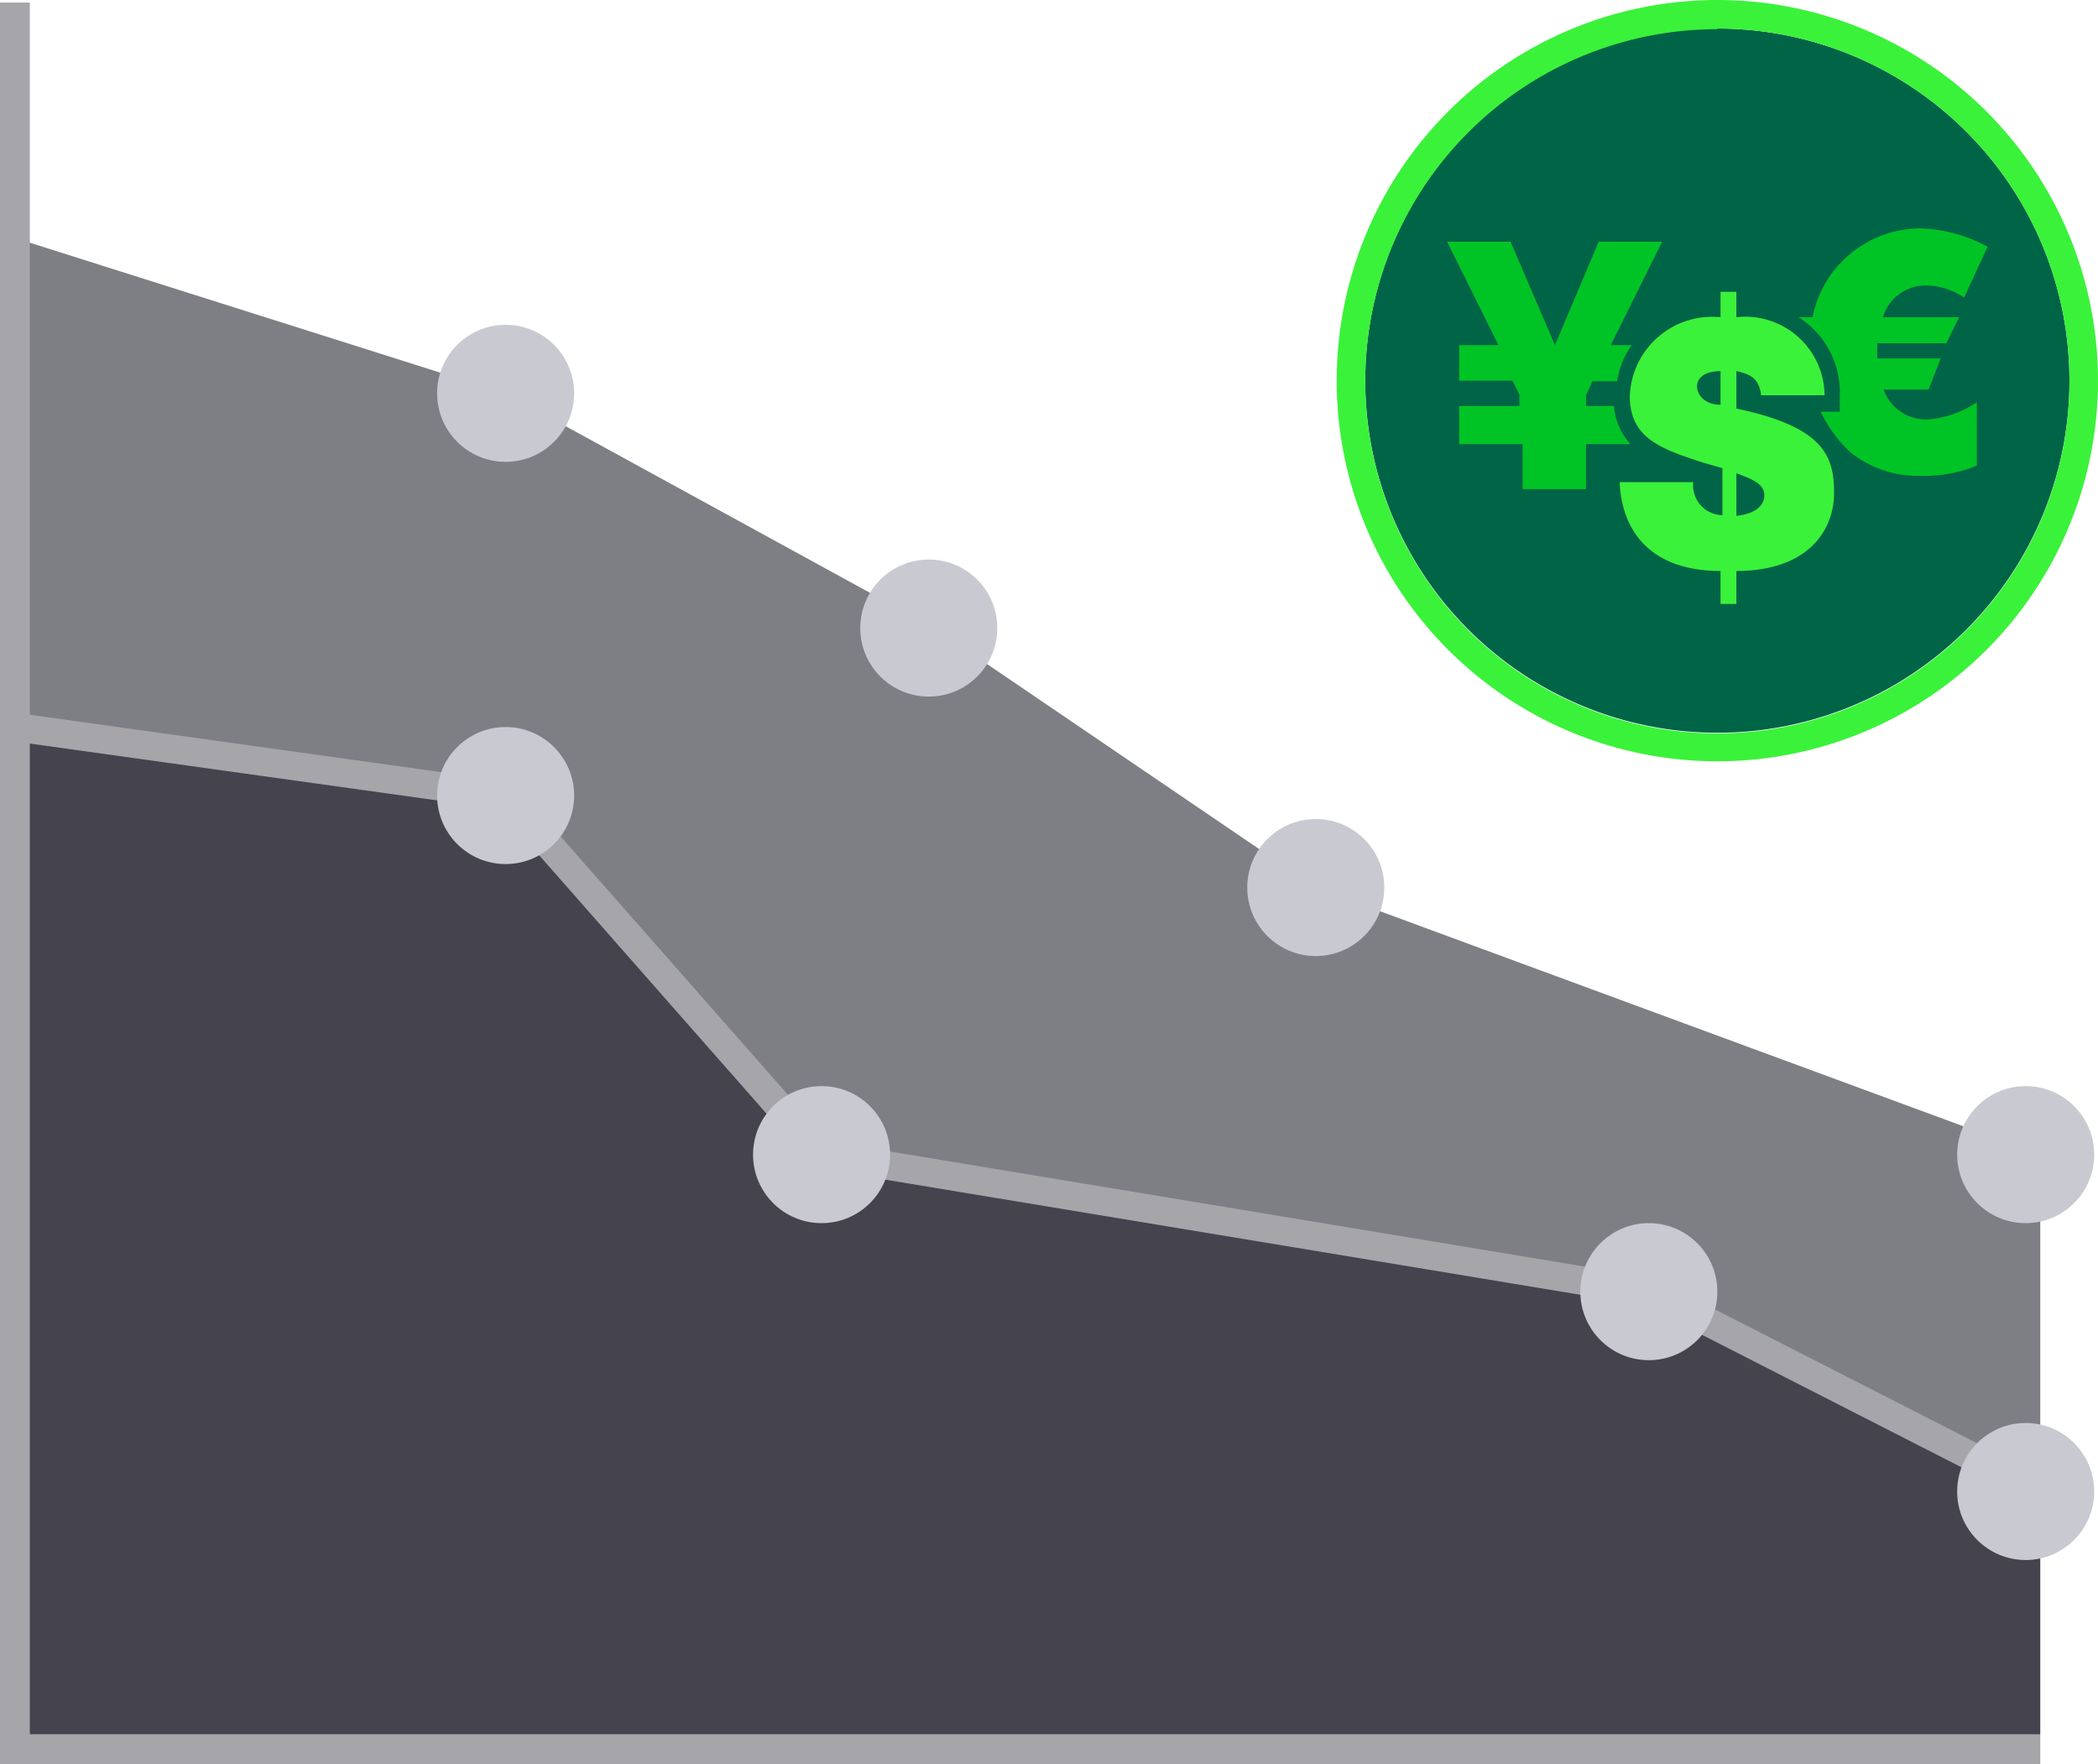 <svg xmlns="http://www.w3.org/2000/svg" viewBox="0 0 33.07 27.81"><defs><style>.cls-1{fill:#7e7e85;}.cls-2{fill:#44434e;}.cls-3{fill:#c9c9d1;}.cls-4{fill:#a5a5aa;}.cls-5{fill:none;stroke:#a5a5aa;stroke-miterlimit:10;stroke-width:0.45px;}.cls-6{fill:#006446;}.cls-7{fill:#3af23a;}.cls-8{fill:#00c425;}</style></defs><g id="Layer_2" data-name="Layer 2"><g id="Layer_1-2" data-name="Layer 1"><polygon class="cls-1" points="32.16 24.23 0.23 24.23 0.23 3.75 7.97 6.2 14.71 9.89 20.74 13.99 32.16 18.2 32.16 24.23"/><polygon class="cls-2" points="32.16 27.34 0.23 27.34 0.23 11.46 7.97 12.54 12.95 18.2 25.96 20.36 32.16 23.51 32.16 27.34"/><circle class="cls-3" cx="7.97" cy="6.2" r="1.08"/><circle class="cls-3" cx="14.64" cy="9.9" r="1.08"/><circle class="cls-3" cx="20.74" cy="13.99" r="1.08"/><circle class="cls-3" cx="31.93" cy="18.2" r="1.08"/><polygon class="cls-4" points="32.16 27.81 0 27.81 0 0.04 0.47 0.04 0.47 27.34 32.16 27.34 32.16 27.81"/><polyline class="cls-5" points="0.23 11.46 7.97 12.54 12.95 18.2 25.99 20.36 32.16 23.51"/><circle class="cls-3" cx="7.97" cy="12.54" r="1.08"/><circle class="cls-3" cx="12.95" cy="18.2" r="1.08"/><circle class="cls-3" cx="25.99" cy="20.36" r="1.08"/><circle class="cls-3" cx="31.93" cy="23.51" r="1.08"/><path class="cls-6" d="M27.07.45A5.55,5.55,0,1,0,32.62,6,5.55,5.55,0,0,0,27.07.45Z"/><path class="cls-7" d="M27.37,6.44V5.85c.24.05.36.13.39.38h1A1.25,1.25,0,0,0,27.37,5V4.6h-.25V5a1.3,1.3,0,0,0-1.43,1.24c0,.6.39.8,1,1,.16.06.3.09.46.14v.74a.47.47,0,0,1-.46-.52H25.53C25.56,8.35,26,9,27.12,9v.52h.25V9c1.14,0,1.54-.65,1.54-1.23S28.75,6.73,27.37,6.44Zm-.25-.06c-.24,0-.37-.15-.37-.29s.13-.24.37-.24Zm.25,1.75V7.46c.24.09.44.16.44.35S27.61,8.11,27.37,8.13Z"/><path class="cls-8" d="M29.69,6.14h.71l.19-.49h-1V5.41h1.09l.2-.41h-1.2a.7.7,0,0,1,.66-.5,1.09,1.09,0,0,1,.62.19l.37-.8a2.35,2.35,0,0,0-1.06-.29A1.74,1.74,0,0,0,28.57,5h-.22A1.4,1.4,0,0,1,29,6.23v.26H28.7a2.07,2.07,0,0,0,.48.65,1.7,1.7,0,0,0,1.09.36,2.18,2.18,0,0,0,.89-.16v-1a1.59,1.59,0,0,1-.75.27A.71.71,0,0,1,29.69,6.14Z"/><path class="cls-8" d="M25.44,6.4H25V6.23l.1-.22h.39a1.32,1.32,0,0,1,.23-.57h-.33l.81-1.63h-1l-.69,1.63h0l-.7-1.63h-1l.81,1.63H23V6h.84l.11.22V6.4H23V7H24v.71h1V7h.7A1,1,0,0,1,25.44,6.4Z"/><path class="cls-7" d="M27.07,12a6,6,0,1,1,6-6A6,6,0,0,1,27.07,12Zm0-11.54A5.55,5.55,0,1,0,32.62,6,5.55,5.55,0,0,0,27.07.45Z"/></g></g></svg>